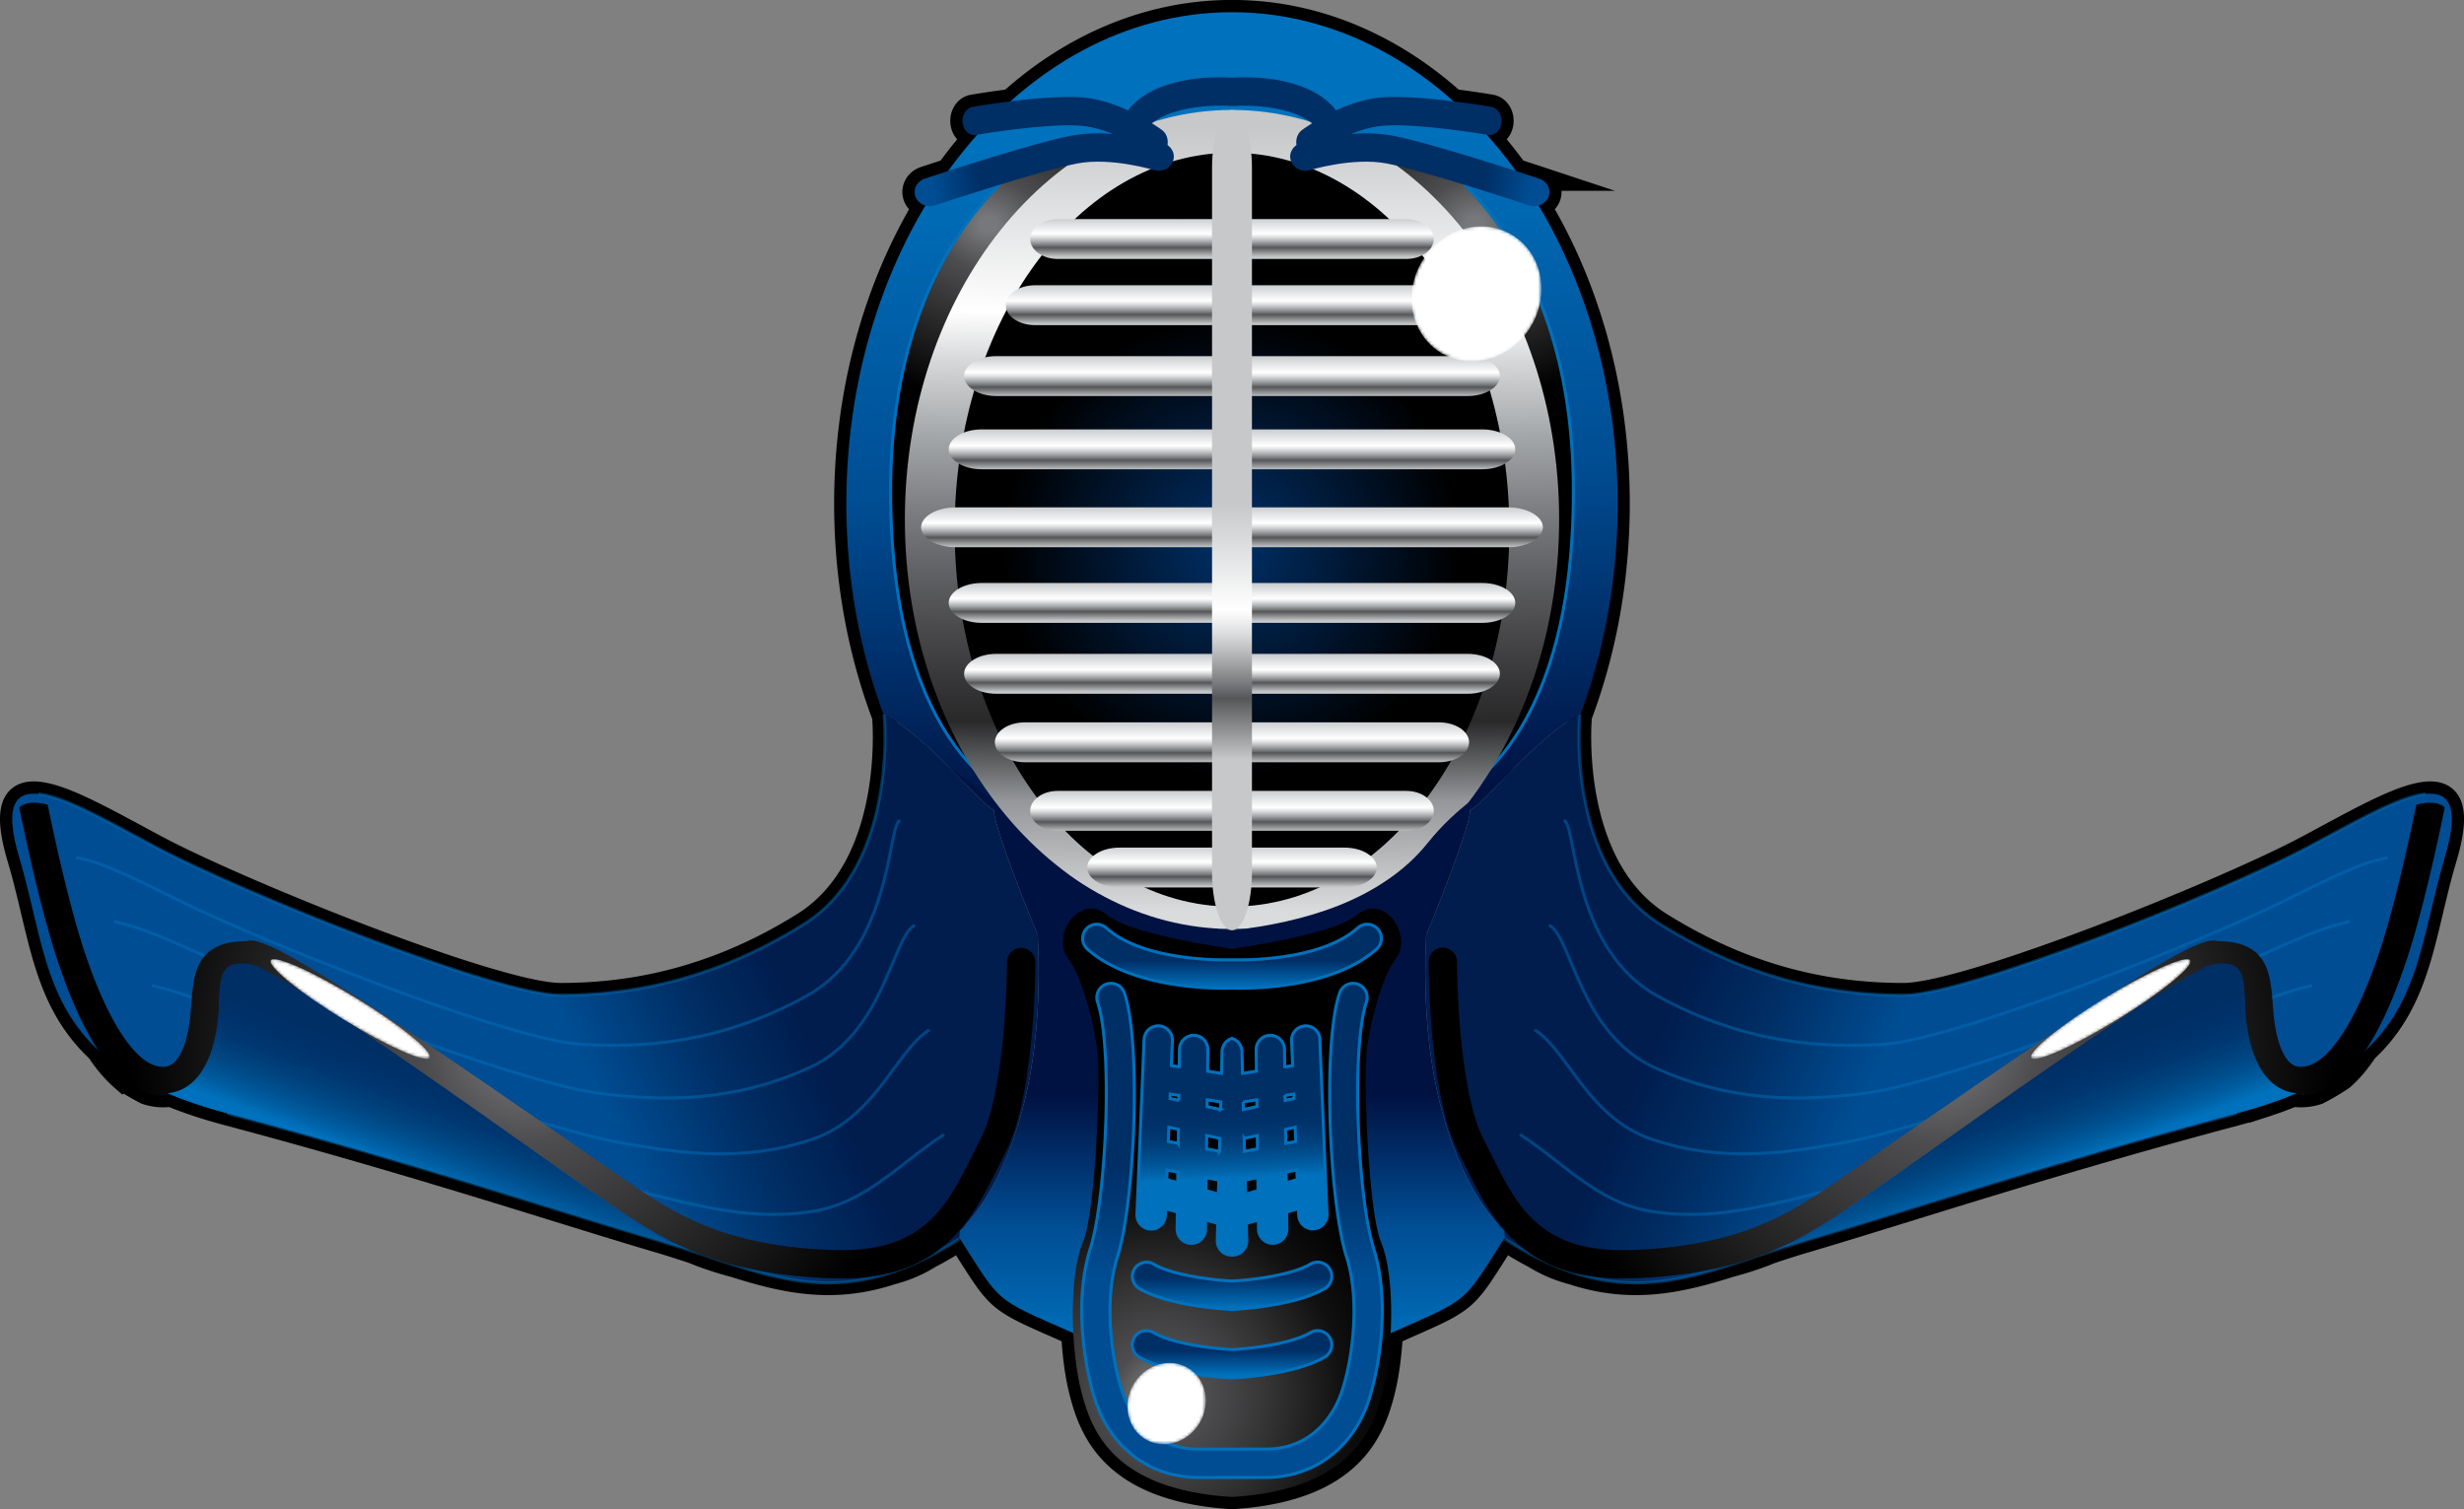 <svg xmlns="http://www.w3.org/2000/svg" enable-background="new 0 0 808.58 495.246" viewBox="0 0 808.58 495.246"><rect x="0" y="0" width="808.58" height="495.246" fill="#808080" stroke="none"/><path stroke="#000" stroke-width="8" stroke-miterlimit="11" d="M289.98 234.56c.069.187.136.377.205.563 0 0 4.604 48.781-26.412 68.166-31.014 19.383-58.928 23.26-79.862 23.26s-103.9-33.34-131.81-48.07c-27.912-14.732-56.602-33.341-45.746 3.102 7.265 24.383 7.937 46.336 25.932 63.072 2.481 3.732 5.049 6.773 7.697 9.086a79.772 79.772 0 008.016 4.73c.501.164 1.004.311 1.51.428 2.264.521 4.45.607 6.503.268 1.097.451 2.221.898 3.378 1.334l.012.006c.752.283 1.517.564 2.294.843l.181.062c.724.256 1.455.512 2.202.764.169.058.344.111.514.169.646.215 1.295.43 1.96.641.331.104.674.209 1.01.312.519.162 1.031.324 1.56.482.61.182 1.236.361 1.861.541.271.078.534.158.81.236.917.258 1.849.514 2.797.766 61.254 16.285 107.77 31.791 141.89 41.869 1.771.523 3.513 1.062 5.231 1.607-.001 0-.002 0-.003-.002 1.951.619 3.872 1.248 5.769 1.879 4.005 1.646 8.514 3.191 13.633 4.52 16.678 5.307 32.371 8.641 51.309 2.416 4.813-1.256 8.933-3.078 12.494-5.307a114.322 114.322 0 009.775-5.717c.089-.06.177-.111.266-.17 13.955 21.711 10.854 19.383 37.218 31.016.02.07.038.137.059.207.372 7.107 1.312 13.975 2.665 19.195 3.273 12.631 10.401 31.982 49.4 34.402 38.998-2.42 46.125-21.771 49.4-34.402 1.354-5.221 2.293-12.088 2.664-19.197l.059-.205c26.363-11.633 23.263-9.305 37.218-31.016.09.059.178.11.266.17a114.498 114.498 0 009.777 5.717c3.562 2.229 7.68 4.051 12.496 5.307 18.932 6.223 34.623 2.891 51.297-2.412 5.123-1.33 9.635-2.877 13.643-4.523 1.902-.633 3.83-1.264 5.787-1.885a282.398 282.398 0 015.209-1.6c34.117-10.078 80.639-25.584 141.89-41.869.946-.252 1.879-.508 2.797-.766.272-.078.537-.158.809-.236.625-.18 1.25-.359 1.861-.541.526-.158 1.041-.32 1.559-.482.336-.104.68-.207 1.01-.312a133.09 133.09 0 001.961-.642c.171-.057.345-.11.515-.168a155.32 155.32 0 002.201-.764l.18-.062c.779-.277 1.543-.56 2.295-.843l.012-.006c1.158-.438 2.281-.883 3.379-1.334 2.054.34 4.238.254 6.503-.268a17.739 17.739 0 001.51-.428 80.114 80.114 0 008.014-4.73c2.65-2.312 5.215-5.354 7.697-9.084 17.996-16.736 18.668-38.691 25.932-63.074 10.855-36.442-17.834-17.834-45.746-3.102-27.914 14.732-110.88 48.072-131.81 48.072-20.937 0-48.851-3.877-79.863-23.26-31.016-19.386-26.412-68.166-26.412-68.166.07-.187.138-.376.205-.563m-.04-.02c7.85-20.993 12.25-44.485 12.25-69.288 0-36.789-9.672-70.693-25.945-97.829 1.463-.416 2.709-1.432 3.26-2.872.933-2.418-.42-5.09-3.026-5.946a950.554 950.554 0 00-7.687-2.506 148.956 148.956 0 00-9.557-11.915l.352.06c2.144.374 4.136-1.384 4.453-3.925.312-2.542-1.168-4.905-3.315-5.279a277.62 277.62 0 00-12.402-1.817c-20.55-18.418-45.62-29.241-72.67-29.241-27.054 0-52.119 10.823-72.689 29.247a278.442 278.442 0 00-12.403 1.817c-2.146.374-3.628 2.737-3.314 5.279.317 2.542 2.311 4.299 4.453 3.925l.352-.06a148.967 148.967 0 00-9.558 11.915c-4.324 1.392-7.281 2.372-7.687 2.506-2.606.856-3.959 3.527-3.026 5.946.552 1.439 1.797 2.456 3.26 2.872-16.272 27.135-25.945 61.04-25.945 97.829 0 24.803 4.401 48.295 12.25 69.288" fill="none"/><linearGradient id="a" y2="96.057" gradientUnits="userSpaceOnUse" x2="308.28" gradientTransform="matrix(1 0 0 -1 102.79 378.09)" y1="348.87" x1="293.6"><stop offset=".06" stop-color="#0071bc"/><stop offset=".511" stop-color="#004d93"/><stop offset=".929" stop-color="#001242"/></linearGradient><path d="M404.29 4c-69.897 0-126.56 72.206-126.56 161.28 0 24.803 4.401 48.295 12.25 69.288 6.414 2.816 14.219 9.957 20.995 16.709 13.654 13.654 16.424 15.109 27.479 25.334 17.78 16.441 42.397 26.074 65.834 28.701 23.437-2.627 48.054-12.26 65.834-28.701 11.058-10.225 13.826-11.68 27.48-25.334 6.775-6.752 14.58-13.893 20.994-16.709 7.85-20.993 12.25-44.485 12.25-69.288C530.856 76.206 474.196 4 404.296 4z" fill="url(#a)"/><radialGradient id="b" gradientUnits="userSpaceOnUse" cy="296.22" cx="389.88" gradientTransform="matrix(1.225 0 0 -1.049 6.53 384.39)" r="54.606"><stop offset=".044" stop-color="#77787b"/><stop offset=".258" stop-color="#4d4d4f"/><stop offset="1"/></radialGradient><path stroke="#0071BC" d="M468.5 254.5c-2.879 1.025-4.297 3.854-3.135 6.332 1.16 2.48 4.394 3.713 7.301 2.754 1.781-.59 43.656-15.397 43.656-102.36 0-86.406-50.975-113.12-53.143-114.22-2.703-1.364-6.175-.593-7.779 1.714-1.604 2.31-.717 5.302 1.975 6.686.476.245 47.554 25.416 47.554 105.82 0 79.37-36.07 93.16-36.43 93.28z" fill="url(#b)"/><linearGradient id="c" y2="73.991" gradientUnits="userSpaceOnUse" x2="441.26" gradientTransform="matrix(1 0 0 -1 123.44 370.16)" y1="44.658" x1="504.59"><stop offset="0" stop-color="#004d93"/><stop offset=".555" stop-color="#002f66"/><stop offset="1" stop-color="#001d4e"/></linearGradient><path d="M756.48 278.48c-27.914 14.732-110.88 48.072-131.81 48.072-20.937 0-48.851-3.877-79.863-23.26-31.016-19.385-26.412-68.166-26.412-68.166.07-.187.137-.376.205-.563-13.281 5.831-32.537 30.211-36.242 31.27.668 3-9 28.334-14.334 41-3.666 72.334 25.668 97 25.668 97l.205 2.752c40.16 26.121 64.168 10.664 98.207.604 34.117-10.078 80.639-25.584 141.89-41.869 61.255-16.28 57.377-47.297 68.232-83.737 10.85-36.43-17.83-17.82-45.75-3.09z" fill="url(#c)"/><g opacity=".47" stroke="#0071BC" fill="none"><path d="M795.95 260.51c-9.186.98-24.44 10.037-39.473 17.972-27.914 14.731-110.88 48.072-131.81 48.072-20.937 0-48.851-3.878-79.863-23.261-31.016-19.385-26.412-68.165-26.412-68.165.07-.187.137-.376.205-.563"/><path d="M513.66 268.97l-.094.496c3.541 2.289 2.687 42.142 30.324 57.349 28.158 15.494 53.752 17.176 74.266 15.867 22.273-1.421 95.957-30.214 127.08-44.978 14.26-6.762 28.619-14.82 38.324-16.229"/><path d="M508.72 303.37c.006.144.014.287.018.43 7.084 4.576 10.019 35.468 34.236 46.531 25.348 11.58 48.584 10.978 68.672 8.476 23.623-2.942 87.906-27.233 122.35-41.882 13.42-5.706 26.951-12.651 37.177-14.493"/><path d="M503.78 337.78l.131.363c10.627 6.863 17.406 28.73 38.146 35.715 22.596 7.609 43.41 4.678 63.076 1.08 24.965-4.57 79.762-24.455 117.62-38.783 12.537-4.746 25.283-10.484 36.027-12.756"/><path d="M498.84 372.18c.08.101.16.198.239.295 14.17 9.151 24.853 21.867 42.062 24.897 19.897 3.506 38.213-1.69 57.479-6.312 26.281-6.304 71.523-21.953 112.89-35.688 11.629-3.858 23.614-8.313 34.881-11.016"/><path d="M493.9 406.58c40.16 26.121 64.168 10.664 98.207.604 34.117-10.078 80.639-25.584 141.89-41.869"/></g><linearGradient id="d" y2="68.779" gradientUnits="userSpaceOnUse" x2="335.35" gradientTransform="matrix(1 0 0 -1 123.44 370.16)" y1="328.78" x1="332.01"><stop offset="0" stop-color="#c6c8ca"/><stop offset=".236" stop-color="#fff"/><stop offset=".299" stop-color="#d6d7d9"/><stop offset=".39" stop-color="#a5a8aa"/><stop offset=".478" stop-color="#808184"/><stop offset=".56" stop-color="#626366"/><stop offset=".636" stop-color="#4a4a4c"/><stop offset=".703" stop-color="#363537"/><stop offset=".753" stop-color="#29292a"/><stop offset=".852" stop-color="#949699"/><stop offset=".989" stop-color="#d9dbdc"/></linearGradient><path d="M404.29 304.84c59.289 0 107.35-60.159 107.35-134.38 0-74.216-48.062-134.38-107.35-134.38v268.76z" fill="url(#d)"/><radialGradient id="e" gradientUnits="userSpaceOnUse" cy="190.58" cx="280.62" gradientTransform="matrix(1 0 0 -1 123.44 370.16)" r="75.122"><stop offset=".017" stop-color="#002f66"/><stop offset="1"/></radialGradient><path d="M404.29 297.5c50.264 0 91.01-55.377 91.01-123.69S454.554 50.12 404.29 50.12V297.5z" fill="url(#e)"/><radialGradient id="f" gradientUnits="userSpaceOnUse" cy="28.687" cx="512.1" gradientTransform="matrix(1 0 0 -1 123.44 370.16)" r="130.17"><stop offset=".044" stop-color="#77787b"/><stop offset=".258" stop-color="#4d4d4f"/><stop offset="1"/></radialGradient><path d="M789.58 315.52c5.216-15.646 10.009-37.451 12.685-50.582-2.014-1.771-5.248-1.879-9.328-.879-2.682 13.039-7.301 33.875-12.18 48.517-7.293 21.872-15.957 35.454-23.771 37.256-2.656.617-4.063-.076-4.885-.646-2.709-1.877-4.803-6.996-5.744-14.043-1.529-11.492.894-26.287-18.645-26.287l-.72-.235h-.754c-7.244 0-33.139 16.358-106.56 67.33-11.623 8.067-20.808 14.442-23.842 16.342-10.92 6.822-27.418 17.135-61.994 17.897-28.517.64-36.136-14.657-44.205-30.851l-2.74-5.414c-8.668-16.612-8.777-57.913-8.777-58.329a4.653 4.653 0 00-4.651-4.65 4.654 4.654 0 00-4.652 4.65c0 1.786.111 43.997 9.83 62.629l2.664 5.267c8.162 16.381 18.324 36.77 52.74 36.004 37.137-.826 54.938-11.949 66.717-19.312 3.227-2.02 12.031-8.129 24.219-16.592 27.211-18.891 90.103-62.537 100.75-65.449 13.301-2.484 9.938 7.305 11.396 18.23 1.344 10.062 4.596 16.948 9.668 20.463 3.469 2.401 7.715 3.115 12.271 2.063a17.739 17.739 0 001.51-.428 80.71 80.71 0 008.015-4.729c7.7-6.74 14.73-19.53 20.96-38.22z" fill="url(#f)"/><linearGradient id="g" y2="15.943" gradientUnits="userSpaceOnUse" x2="535.83" gradientTransform="matrix(1 0 0 -1 123.44 370.16)" y1="-15.056" x1="547.33"><stop offset="0" stop-color="#0071bc"/><stop offset=".131" stop-color="#005fa3"/><stop offset=".296" stop-color="#004e8d"/><stop offset=".465" stop-color="#00417c"/><stop offset=".637" stop-color="#003770"/><stop offset=".813" stop-color="#003169"/><stop offset="1" stop-color="#002f66"/></linearGradient><path d="M737.14 335.24c-1.457-11.205 1.906-21.244-11.396-18.697-10.649 2.986-73.541 47.752-100.75 67.127-12.188 8.679-20.992 14.945-24.219 17.017-3.836 2.461-8.32 5.33-13.898 8.11a276.783 276.783 0 015.232-1.606c34.117-10.078 80.639-25.584 141.89-41.869 7.451-1.979 13.935-4.182 19.603-6.582-2.467-.239-4.766-1.069-6.795-2.512-5.07-3.61-8.32-10.67-9.66-20.99z" fill="url(#g)"/><linearGradient id="h" y2="311.33" gradientUnits="userSpaceOnUse" x2="363.89" gradientTransform="matrix(1 0 0 -1 123.44 370.16)" y1="308.47" x1="378.92"><stop offset="0" stop-color="#004d93"/><stop offset="1" stop-color="#002f66"/></linearGradient><path d="M501.77 67.393c2.605.865 5.471-.399 6.396-2.816.933-2.418-.42-5.09-3.026-5.946-1.447-.479-35.527-11.771-48.252-14.137-13.66-2.54-29.445 2.268-30.092 2.475-2.621.812-4.035 3.442-3.164 5.879.868 2.436 3.698 3.755 6.321 2.948.142-.042 13.949-4.227 24.972-2.18 12 2.234 46.49 13.662 46.84 13.777z" fill="url(#h)"/><path fill="none" d="M408.74 391.85l4.09-1.15-.06-4.26-4.15.8zM424.62 360.46l-.06-1.44-2.84.44.02 1.63zM408.38 377.81l4.27-.83-.06-4.36-4.31.94zM421.93 375.19l3.26-.64-.18-4.65-3.14.69zM422.1 388.09l3.6-1.01-.13-3.12-3.52.68zM412.46 363.12l-.02-2.21-4.46.7.06 2.48z"/><path d="M489.38 35.064c-.922-.162-22.771-3.936-35.441-3.145-5.576.348-11.068 2.234-15.623 4.331-.129-.214-.203-.458-.365-.648-9.805-11.625-31.2-10.294-33.61-10.105-.019.001-.033.009-.052.01v9.25c.188.018.377.039.57.024 5.082-.393 18.675.004 25.71 5.662-1.977 1.239-3.217 2.15-3.375 2.271-1.832 1.371-2.379 4.24-1.223 6.412 1.154 2.173 3.576 2.825 5.41 1.457.117-.086 11.748-8.67 22.971-9.37 11.887-.742 33.668 3.02 33.891 3.058 2.144.374 4.136-1.384 4.453-3.925.31-2.545-1.17-4.908-3.32-5.282z" fill="#002F66"/><linearGradient id="i" y2="64.85" gradientUnits="userSpaceOnUse" x2="280.85" gradientTransform="matrix(1 0 0 -1 123.44 370.16)" y1="-82.002" x1="280.85"><stop offset=".06" stop-color="#0071bc"/><stop offset=".341" stop-color="#004d93"/><stop offset=".632" stop-color="#001242"/></linearGradient><path d="M468.02 306.83c5.334-12.666 15.002-38 14.334-41 1.916-.547 7.992-7.33 15.248-14.561-9.914 8.395-19.238 13.064-29.082 25.334-15.154 18.889-40.797 26.074-64.233 28.701-23.437-2.627-49.077-9.812-64.232-28.701-9.844-12.27-19.167-16.939-29.081-25.334 7.255 7.229 13.331 14.014 15.247 14.561-.667 3 9 28.334 14.334 41 3.667 72.334-25.667 97-25.667 97l-.206 2.752c.089-.059.177-.11.266-.17 13.955 21.711 10.854 19.383 37.218 31.016 7.754 27.912 14.684 33.391 24.764 43.469 10.079 5.43 27.36 4.604 27.36 4.604s17.281.826 27.359-4.604c10.08-10.078 17.01-15.557 24.764-43.469 26.363-11.633 23.263-9.305 37.218-31.016.09.06.178.111.266.17l-.205-2.752c-.01 0-29.34-24.66-25.68-97z" fill="url(#i)"/><radialGradient id="j" gradientUnits="userSpaceOnUse" cy="296.22" cx="923.84" gradientTransform="matrix(-1.225 0 0 -1.049 1456.1 384.39)" r="54.606"><stop offset=".044" stop-color="#77787b"/><stop offset=".258" stop-color="#4d4d4f"/><stop offset="1"/></radialGradient><path stroke="#0071BC" d="M340.08 254.5c2.879 1.025 4.297 3.854 3.135 6.332-1.16 2.48-4.394 3.713-7.3 2.754-1.782-.59-43.657-15.397-43.657-102.36 0-86.406 50.976-113.12 53.144-114.22 2.703-1.364 6.173-.593 7.778 1.714 1.604 2.31.718 5.302-1.976 6.686-.474.245-47.552 25.416-47.552 105.82.01 79.37 36.07 93.16 36.43 93.28z" fill="url(#j)"/><linearGradient id="k" y2="73.993" gradientUnits="userSpaceOnUse" x2="1095.3" gradientTransform="rotate(180 669.6 185.08)" y1="44.66" x1="1158.7"><stop offset="0" stop-color="#004d93"/><stop offset=".555" stop-color="#002f66"/><stop offset="1" stop-color="#001d4e"/></linearGradient><path d="M52.098 278.48c27.914 14.732 110.88 48.072 131.81 48.072 20.936 0 48.85-3.877 79.862-23.26 31.017-19.385 26.412-68.166 26.412-68.166-.07-.187-.136-.376-.205-.563 13.282 5.831 32.537 30.211 36.242 31.27-.667 3 9 28.334 14.334 41 3.667 72.334-25.667 97-25.667 97l-.206 2.752c-40.159 26.121-64.167 10.664-98.207.604-34.117-10.078-80.639-25.584-141.89-41.869-61.254-16.28-57.377-47.297-68.232-83.737-10.841-36.43 17.848-17.82 45.76-3.09z" fill="url(#k)"/><g opacity=".47" stroke="#0071BC" fill="none"><path d="M12.626 260.51c9.186.98 24.44 10.037 39.472 17.972 27.914 14.731 110.88 48.072 131.81 48.072 20.936 0 48.85-3.878 79.862-23.261 31.017-19.385 26.412-68.165 26.412-68.165-.07-.187-.136-.376-.205-.563"/><path d="M294.92 268.97l.094.496c-3.542 2.289-2.686 42.142-30.324 57.349-28.159 15.494-53.752 17.176-74.267 15.867-22.272-1.421-95.956-30.214-127.08-44.978-14.259-6.762-28.619-14.82-38.324-16.229"/><path d="M299.86 303.37c-.006.144-.014.287-.019.43-7.084 4.576-10.018 35.468-34.236 46.531-25.348 11.58-48.583 10.978-68.671 8.476-23.623-2.942-87.906-27.233-122.35-41.882-13.42-5.706-26.951-12.651-37.176-14.493"/><path d="M304.8 337.78l-.13.363c-10.627 6.863-17.407 28.73-38.147 35.715-22.595 7.609-43.409 4.678-63.074 1.08-24.967-4.57-79.764-24.455-117.62-38.783-12.537-4.746-25.283-10.484-36.028-12.756"/><path d="M309.74 372.18c-.08.101-.161.198-.24.295-14.169 9.151-24.853 21.867-42.061 24.897-19.897 3.506-38.214-1.69-57.479-6.312-26.28-6.304-71.522-21.953-112.89-35.688-11.63-3.858-23.616-8.313-34.882-11.016"/><path d="M314.68 406.58c-40.159 26.121-64.167 10.664-98.207.604-34.117-10.078-80.639-25.584-141.89-41.869"/></g><linearGradient id="l" y2="68.779" gradientUnits="userSpaceOnUse" x2="989.41" gradientTransform="rotate(180 669.6 185.08)" y1="328.78" x1="986.08"><stop offset="0" stop-color="#c6c8ca"/><stop offset=".236" stop-color="#fff"/><stop offset=".299" stop-color="#d6d7d9"/><stop offset=".39" stop-color="#a5a8aa"/><stop offset=".478" stop-color="#808184"/><stop offset=".56" stop-color="#626366"/><stop offset=".636" stop-color="#4a4a4c"/><stop offset=".703" stop-color="#363537"/><stop offset=".753" stop-color="#29292a"/><stop offset=".852" stop-color="#949699"/><stop offset=".989" stop-color="#d9dbdc"/></linearGradient><path d="M404.29 304.84c-59.289 0-107.35-60.159-107.35-134.38 0-74.216 48.062-134.38 107.35-134.38v268.76z" fill="url(#l)"/><radialGradient id="m" gradientUnits="userSpaceOnUse" cy="190.58" cx="934.69" gradientTransform="rotate(180 669.6 185.08)" r="75.123"><stop offset=".017" stop-color="#002f66"/><stop offset="1"/></radialGradient><path d="M404.29 297.5c-50.266 0-91.012-55.377-91.012-123.69s40.75-123.7 91.01-123.7V297.5z" fill="url(#m)"/><radialGradient id="n" gradientUnits="userSpaceOnUse" cy="28.687" cx="1166.2" gradientTransform="rotate(180 669.6 185.08)" r="130.17"><stop offset=".044" stop-color="#77787b"/><stop offset=".258" stop-color="#4d4d4f"/><stop offset="1"/></radialGradient><path d="M19 315.52c-5.216-15.646-10.009-37.451-12.686-50.582 2.016-1.771 5.249-1.879 9.328-.879 2.683 13.039 7.301 33.875 12.182 48.517 7.293 21.872 15.956 35.454 23.77 37.256 2.656.617 4.064-.076 4.885-.646 2.709-1.877 4.804-6.996 5.744-14.043 1.529-11.492-.893-26.287 18.646-26.287l.719-.235h.754c7.244 0 33.139 16.358 106.56 67.33 11.623 8.067 20.808 14.442 23.843 16.342 10.92 6.822 27.418 17.135 61.993 17.897 28.517.64 36.135-14.657 44.205-30.851l2.74-5.414c8.668-16.612 8.776-57.913 8.776-58.329a4.653 4.653 0 019.304 0c0 1.786-.111 43.997-9.83 62.629l-2.664 5.267c-8.162 16.381-18.324 36.77-52.74 36.004-37.137-.826-54.938-11.949-66.717-19.312-3.227-2.02-12.031-8.129-24.219-16.592-27.211-18.891-90.102-62.537-100.75-65.449-13.301-2.484-9.938 7.305-11.396 18.23-1.344 10.062-4.596 16.948-9.668 20.463-3.469 2.401-7.715 3.115-12.271 2.063a17.635 17.635 0 01-1.51-.428 80.729 80.729 0 01-8.016-4.729c-7.72-6.74-14.748-19.53-20.979-38.22z" fill="url(#n)"/><linearGradient id="o" y2="15.942" gradientUnits="userSpaceOnUse" x2="1189.9" gradientTransform="rotate(180 669.6 185.08)" y1="-15.058" x1="1201.4"><stop offset="0" stop-color="#0071bc"/><stop offset=".131" stop-color="#005fa3"/><stop offset=".296" stop-color="#004e8d"/><stop offset=".465" stop-color="#00417c"/><stop offset=".637" stop-color="#003770"/><stop offset=".813" stop-color="#003169"/><stop offset="1" stop-color="#002f66"/></linearGradient><path d="M71.444 335.24c1.457-11.205-1.905-21.244 11.396-18.697 10.649 2.986 73.541 47.752 100.75 67.127 12.188 8.679 20.992 14.945 24.219 17.017 3.837 2.461 8.321 5.33 13.898 8.11a274.437 274.437 0 00-5.231-1.606c-34.117-10.078-80.639-25.584-141.89-41.869-7.452-1.979-13.935-4.182-19.603-6.582 2.466-.239 4.767-1.069 6.794-2.512 5.067-3.61 8.319-10.67 9.663-20.99z" fill="url(#o)"/><radialGradient id="p" gradientUnits="userSpaceOnUse" cy="-79.741" cx="277.45" gradientTransform="matrix(1 0 0 -1 102.79 378.09)" r="81.756"><stop offset=".044" stop-color="#77787b"/><stop offset=".187" stop-color="#4d4d4f"/><stop offset=".194" stop-color="#4d4d4f"/><stop offset=".47" stop-color="#323132"/><stop offset=".741" stop-color="#101011"/><stop offset="1"/></radialGradient><path d="M458.19 314.33c5.5-7.5-4-21.5-13-14-5.777 4.814-25.752 8.806-40.901 11.045-15.147-2.239-35.123-6.229-40.899-11.045-9-7.5-18.5 6.5-13 14s8.457 22.592 9.5 28.5c1.5 8.5-.252 54.689-4.5 64.75-4.75 11.25-4 35.75-.5 49.25 3.273 12.631 10.401 31.982 49.399 34.402 38.999-2.42 46.125-21.771 49.401-34.402 3.5-13.5 4.25-38-.5-49.25-4.248-10.061-6-56.25-4.5-64.75 1.04-5.92 4-21.01 9.5-28.51z" fill="url(#p)"/><linearGradient id="q" y2="311.33" gradientUnits="userSpaceOnUse" x2="1018" gradientTransform="rotate(180 669.6 185.08)" y1="308.47" x1="1033"><stop offset="0" stop-color="#004d93"/><stop offset="1" stop-color="#002f66"/></linearGradient><path d="M306.81 67.393c-2.604.865-5.472-.399-6.396-2.816-.934-2.418.419-5.09 3.025-5.946 1.447-.479 35.528-11.771 48.252-14.137 13.66-2.54 29.445 2.268 30.093 2.475 2.62.812 4.034 3.442 3.164 5.879-.868 2.436-3.699 3.755-6.321 2.948-.142-.042-13.95-4.227-24.973-2.18-12 2.234-46.49 13.662-46.84 13.777z" fill="url(#q)"/><path fill="none" d="M399.84 391.85l-4.09-1.15.06-4.26 4.15.8zM383.96 360.46l.06-1.44 2.84.44-.02 1.63zM400.2 377.81l-4.27-.83.06-4.36 4.31.94zM386.65 375.19l-3.26-.64.18-4.65 3.14.69zM386.48 388.09l-3.6-1.01.13-3.12 3.52.68zM396.12 363.12l.02-2.21 4.46.7-.06 2.48z"/><linearGradient id="r" y2="-49.008" gradientUnits="userSpaceOnUse" x2="280.84" gradientTransform="matrix(1 0 0 -1 123.44 370.16)" y1="-59.008" x1="280.84"><stop offset="0" stop-color="#0071bc"/><stop offset="1" stop-color="#002f66"/></linearGradient><path stroke="#0071BC" d="M436.4 416.48a4.651 4.651 0 00-6.363-1.676c-6.713 3.918-20.674 5.331-25.743 5.562-5.068-.23-19.029-1.645-25.742-5.562a4.653 4.653 0 00-4.689 8.038c10.188 5.939 29.426 6.799 30.24 6.832.064.002.127-.012.191-.012.065 0 .127.014.192.012.813-.033 20.054-.893 30.24-6.832a4.661 4.661 0 001.67-6.36z" fill="url(#r)"/><linearGradient id="s" y2="-73.009" gradientUnits="userSpaceOnUse" x2="280.84" gradientTransform="matrix(1 0 0 -1 123.44 370.16)" y1="-81.008" x1="280.84"><stop offset="0" stop-color="#0071bc"/><stop offset="1" stop-color="#002f66"/></linearGradient><path stroke="#0071BC" d="M436.4 438.96a4.65 4.65 0 00-6.363-1.676c-6.713 3.918-20.674 5.33-25.743 5.562-5.068-.232-19.029-1.645-25.742-5.562a4.65 4.65 0 00-6.363 1.676 4.655 4.655 0 001.674 6.363c10.188 5.938 29.426 6.799 30.24 6.832.064.002.127-.012.191-.012.065 0 .127.014.192.012.813-.033 20.054-.895 30.24-6.832a4.659 4.659 0 001.67-6.36z" fill="url(#s)"/><path d="M319.2 35.064c.922-.162 22.771-3.936 35.441-3.145 5.577.348 11.067 2.234 15.624 4.331.129-.214.203-.458.364-.648 9.805-11.625 31.201-10.294 33.61-10.105.019.001.033.009.052.01v9.25c-.188.018-.377.039-.57.024-5.081-.393-18.675.004-25.711 5.662 1.978 1.239 3.217 2.15 3.375 2.271 1.832 1.371 2.379 4.24 1.224 6.412-1.154 2.173-3.577 2.825-5.41 1.457-.117-.086-11.749-8.67-22.972-9.37-11.887-.742-33.668 3.02-33.891 3.058-2.143.374-4.135-1.384-4.452-3.925-.31-2.545 1.17-4.908 3.32-5.282z" fill="#002F66"/><linearGradient id="t" y2="9.659" gradientUnits="userSpaceOnUse" x2="280.85" gradientTransform="matrix(1 0 0 -1 123.44 370.16)" y1="-49.008" x1="280.85"><stop offset="0" stop-color="#004d93"/><stop offset=".621" stop-color="#002f66"/></linearGradient><path stroke="#0071BC" d="M450.77 409.66c-5.219-16.393-7.439-65.834-2.355-80.836a4.656 4.656 0 00-2.911-5.902 4.66 4.66 0 00-5.9 2.914c-5.625 16.601-3.389 68.767 2.299 86.646 4.818 15.143 1.547 36.273-2.18 45.779-2.037 5.188-8.484 17.252-24.4 17.252h-22.059c-15.917 0-22.364-12.064-24.401-17.252-3.727-9.506-6.998-30.637-2.18-45.779 5.688-17.881 7.924-70.047 2.299-86.646-.82-2.428-3.469-3.735-5.9-2.914a4.657 4.657 0 00-2.911 5.902c5.084 15.002 2.862 64.443-2.355 80.836-6.092 19.152-1.022 43.303 2.387 52 5.687 14.502 18.048 23.158 33.063 23.158h22.059c15.017 0 27.377-8.656 33.062-23.158 3.4-8.7 8.47-32.85 2.38-52z" fill="url(#t)"/><linearGradient id="u" y2="54.992" gradientUnits="userSpaceOnUse" x2="280.84" gradientTransform="matrix(1 0 0 -1 123.44 370.16)" y1="45.992" x1="280.84"><stop offset="0" stop-color="#0071bc"/><stop offset="1" stop-color="#002f66"/></linearGradient><path stroke="#0071BC" d="M452.13 304.84a4.656 4.656 0 00-6.568-.364c-12.297 11.006-37.904 10.573-41.268 10.467-3.363.106-28.972.539-41.27-10.467a4.656 4.656 0 00-6.568.364 4.654 4.654 0 00.365 6.57c14.735 13.187 42.264 13 47.473 12.84 5.209.16 32.736.347 47.471-12.84a4.651 4.651 0 00.37-6.57z" fill="url(#u)"/><linearGradient id="v" y2="16.553" gradientUnits="userSpaceOnUse" x2="279" gradientTransform="matrix(1 0 0 -1 123.44 370.16)" y1="-16.316" x1="280.37"><stop offset="0" stop-color="#0071bc"/><stop offset=".065" stop-color="#0064aa"/><stop offset=".187" stop-color="#005292"/><stop offset=".309" stop-color="#00437e"/><stop offset=".429" stop-color="#003871"/><stop offset=".547" stop-color="#003269"/><stop offset=".659" stop-color="#002f66"/></linearGradient><path stroke="#0071BC" d="M433.15 341.1a4.659 4.659 0 00-4.838-4.462 4.66 4.66 0 00-4.461 4.839l.33 8.185-2.584.401-.074-5.733a4.658 4.658 0 00-4.713-4.591 4.654 4.654 0 00-4.592 4.711l.092 7.063-4.564.716-.182-7.179c-.049-2.045-1.422-3.731-3.274-4.309-1.852.576-3.225 2.264-3.273 4.309l-.182 7.179-4.564-.716.092-7.063a4.652 4.652 0 00-9.304-.12l-.075 5.733-2.584-.401.33-8.185a4.662 4.662 0 00-4.461-4.839 4.66 4.66 0 00-4.838 4.462l-2.326 57.379a4.657 4.657 0 004.461 4.836 4.656 4.656 0 004.838-4.461l.09-2.209 3.863 1.086-.072 5.526a4.653 4.653 0 109.305.121l.039-3.041 3.979 1.117-.141 5.627a4.653 4.653 0 004.535 4.764c.099.005.191-.018.289-.02.099.004.191.024.29.02a4.65 4.65 0 004.535-4.764l-.141-5.627 3.979-1.117.039 3.041a4.658 4.658 0 004.713 4.594 4.654 4.654 0 004.591-4.715l-.072-5.526 3.863-1.086.09 2.209a4.654 4.654 0 009.299-.375l-2.37-57.37zm-46.67 46.99l-3.601-1.012.125-3.121 3.521.681-.04 3.45zm.17-12.9l-3.265-.636.188-4.647 3.139.688-.06 4.6zm.19-14.1l-2.878-.631.059-1.446 2.84.444-.02 1.64zm13 30.76l-4.093-1.151.057-4.265 4.152.806-.12 4.6zm.36-14.04l-4.263-.826.058-4.36 4.312.94-.11 4.25zm.34-13.72l-4.424-.969.027-2.211 4.458.695-.07 2.49zm7.44-2.48l4.457-.695.027 2.211-4.425.969-.06-2.49zm.3 11.95l4.312-.941.059 4.361-4.264.826-.11-4.25zm.46 18.29l-.117-4.61 4.152-.806.057 4.265-4.09 1.15zm12.98-32.39l2.84-.444.059 1.446-2.877.631-.02-1.64zm.15 11.13l3.138-.688.188 4.648-3.264.635-.07-4.59zm.23 17.5l-.047-3.452 3.521-.681.125 3.121-3.6 1.01z" fill="url(#v)"/><linearGradient id="w" y2="190.32" gradientUnits="userSpaceOnUse" x2="280.85" gradientTransform="matrix(1 0 0 -1 123.44 370.16)" y1="204.32" x1="280.85"><stop offset="0" stop-color="#c6c8ca"/><stop offset=".412" stop-color="#fff"/><stop offset=".447" stop-color="#f3f3f3"/><stop offset=".508" stop-color="#d9dbdc"/><stop offset=".59" stop-color="#b1b3b5"/><stop offset=".687" stop-color="#7d7f82"/><stop offset=".753" stop-color="#555658"/><stop offset=".989" stop-color="#c6c8ca"/></linearGradient><path d="M494.9 166.49H313.68c-6.271 0-11.402 2.945-11.402 6.543 0 3.599 5.131 6.544 11.402 6.544H494.9c6.271 0 11.402-2.945 11.402-6.544 0-3.6-5.13-6.54-11.4-6.54z" fill="url(#w)"/><linearGradient id="x" y2="166.32" gradientUnits="userSpaceOnUse" x2="280.85" gradientTransform="matrix(1 0 0 -1 123.44 370.16)" y1="178.99" x1="280.85"><stop offset="0" stop-color="#c6c8ca"/><stop offset=".412" stop-color="#fff"/><stop offset=".447" stop-color="#f3f3f3"/><stop offset=".508" stop-color="#d9dbdc"/><stop offset=".59" stop-color="#b1b3b5"/><stop offset=".687" stop-color="#7d7f82"/><stop offset=".753" stop-color="#555658"/><stop offset=".989" stop-color="#c6c8ca"/></linearGradient><path d="M486.41 191.3H322.17c-5.964 0-10.846 2.945-10.846 6.544s4.882 6.544 10.846 6.544H486.4c5.965 0 10.847-2.945 10.847-6.544 0-3.6-4.88-6.54-10.84-6.54z" fill="url(#x)"/><linearGradient id="y" y2="215.66" gradientUnits="userSpaceOnUse" x2="280.85" gradientTransform="matrix(1 0 0 -1 123.44 370.16)" y1="229.66" x1="280.85"><stop offset="0" stop-color="#c6c8ca"/><stop offset=".412" stop-color="#fff"/><stop offset=".447" stop-color="#f3f3f3"/><stop offset=".508" stop-color="#d9dbdc"/><stop offset=".59" stop-color="#b1b3b5"/><stop offset=".687" stop-color="#7d7f82"/><stop offset=".753" stop-color="#555658"/><stop offset=".989" stop-color="#c6c8ca"/></linearGradient><path d="M486.41 140.9H322.17c-5.964 0-10.846 2.945-10.846 6.543 0 3.599 4.882 6.544 10.846 6.544H486.4c5.965 0 10.847-2.945 10.847-6.544 0-3.6-4.88-6.54-10.84-6.54z" fill="url(#y)"/><linearGradient id="z" y2="142.99" gradientUnits="userSpaceOnUse" x2="280.85" gradientTransform="matrix(1 0 0 -1 123.44 370.16)" y1="155.66" x1="280.85"><stop offset="0" stop-color="#c6c8ca"/><stop offset=".412" stop-color="#fff"/><stop offset=".447" stop-color="#f3f3f3"/><stop offset=".508" stop-color="#d9dbdc"/><stop offset=".59" stop-color="#b1b3b5"/><stop offset=".687" stop-color="#7d7f82"/><stop offset=".753" stop-color="#555658"/><stop offset=".989" stop-color="#c6c8ca"/></linearGradient><path d="M481.68 214.56H326.9c-5.786 0-10.521 2.945-10.521 6.543 0 3.599 4.733 6.544 10.521 6.544h154.78c5.785 0 10.52-2.945 10.52-6.544 0-3.6-4.73-6.54-10.52-6.54z" fill="url(#z)"/><linearGradient id="A" y2="239.66" gradientUnits="userSpaceOnUse" x2="280.85" gradientTransform="matrix(1 0 0 -1 123.44 370.16)" y1="253.66" x1="280.85"><stop offset="0" stop-color="#c6c8ca"/><stop offset=".412" stop-color="#fff"/><stop offset=".447" stop-color="#f3f3f3"/><stop offset=".508" stop-color="#d9dbdc"/><stop offset=".59" stop-color="#b1b3b5"/><stop offset=".687" stop-color="#7d7f82"/><stop offset=".753" stop-color="#555658"/><stop offset=".989" stop-color="#c6c8ca"/></linearGradient><path d="M481.68 116.86H326.9c-5.786 0-10.521 2.945-10.521 6.544s4.733 6.543 10.521 6.543h154.78c5.785 0 10.52-2.945 10.52-6.543 0-3.59-4.73-6.54-10.52-6.54z" fill="url(#A)"/><linearGradient id="B" y2="119.66" gradientUnits="userSpaceOnUse" x2="280.85" gradientTransform="matrix(1 0 0 -1 123.44 370.16)" y1="133.66" x1="280.85"><stop offset="0" stop-color="#c6c8ca"/><stop offset=".412" stop-color="#fff"/><stop offset=".447" stop-color="#f3f3f3"/><stop offset=".508" stop-color="#d9dbdc"/><stop offset=".59" stop-color="#b1b3b5"/><stop offset=".687" stop-color="#7d7f82"/><stop offset=".753" stop-color="#555658"/><stop offset=".989" stop-color="#c6c8ca"/></linearGradient><path d="M472.26 237.04H336.32c-5.412 0-9.842 2.944-9.842 6.543s4.43 6.542 9.842 6.542h135.93c5.412 0 9.84-2.943 9.84-6.542.01-3.59-4.42-6.54-9.83-6.54z" fill="url(#B)"/><linearGradient id="C" y2="96.99" gradientUnits="userSpaceOnUse" x2="280.85" gradientTransform="matrix(1 0 0 -1 123.44 370.16)" y1="110.99" x1="280.85"><stop offset="0" stop-color="#c6c8ca"/><stop offset=".412" stop-color="#fff"/><stop offset=".447" stop-color="#f3f3f3"/><stop offset=".508" stop-color="#d9dbdc"/><stop offset=".59" stop-color="#b1b3b5"/><stop offset=".687" stop-color="#7d7f82"/><stop offset=".753" stop-color="#555658"/><stop offset=".989" stop-color="#c6c8ca"/></linearGradient><path d="M461.51 259.53H388.8c-.102 0-.199.01-.3.012-.1-.002-.197-.012-.299-.012H347.07c-4.949 0-8.999 2.945-8.999 6.543 0 3.6 4.05 6.543 8.999 6.543h41.131c.104 0 .208-.008.312-.012.096.002.188.012.286.012h72.708c4.951 0 9-2.945 9-6.543s-4.05-6.54-9-6.54z" fill="url(#C)"/><linearGradient id="D" y2="263.66" gradientUnits="userSpaceOnUse" x2="280.85" gradientTransform="matrix(1 0 0 -1 123.44 370.16)" y1="276.99" x1="280.85"><stop offset="0" stop-color="#c6c8ca"/><stop offset=".412" stop-color="#fff"/><stop offset=".447" stop-color="#f3f3f3"/><stop offset=".508" stop-color="#d9dbdc"/><stop offset=".59" stop-color="#b1b3b5"/><stop offset=".687" stop-color="#7d7f82"/><stop offset=".753" stop-color="#555658"/><stop offset=".989" stop-color="#c6c8ca"/></linearGradient><path d="M468.94 93.603h-129.3c-5.275 0-9.591 2.944-9.591 6.542s4.314 6.542 9.591 6.542h129.3c5.273 0 9.59-2.944 9.59-6.542s-4.31-6.537-9.59-6.537z" fill="url(#D)"/><linearGradient id="E" y2="285.66" gradientUnits="userSpaceOnUse" x2="280.85" gradientTransform="matrix(1 0 0 -1 123.44 370.16)" y1="298.99" x1="280.85"><stop offset="0" stop-color="#c6c8ca"/><stop offset=".412" stop-color="#fff"/><stop offset=".447" stop-color="#f3f3f3"/><stop offset=".508" stop-color="#d9dbdc"/><stop offset=".59" stop-color="#b1b3b5"/><stop offset=".687" stop-color="#7d7f82"/><stop offset=".753" stop-color="#555658"/><stop offset=".989" stop-color="#c6c8ca"/></linearGradient><path d="M461.51 71.893h-72.99c-.054 0-.105.005-.159.006-.054 0-.104-.006-.158-.006h-41.131c-4.949 0-8.999 2.944-8.999 6.542s4.05 6.542 8.999 6.542h41.131c.055 0 .104-.005.158-.006.054 0 .105.006.159.006h72.988c4.951 0 9-2.944 9-6.542s-4.05-6.542-9-6.542z" fill="url(#E)"/><linearGradient id="F" y2="78.988" gradientUnits="userSpaceOnUse" x2="280.85" gradientTransform="matrix(1 0 0 -1 123.44 370.16)" y1="92.987" x1="280.85"><stop offset="0" stop-color="#c6c8ca"/><stop offset=".412" stop-color="#fff"/><stop offset=".447" stop-color="#f3f3f3"/><stop offset=".508" stop-color="#d9dbdc"/><stop offset=".59" stop-color="#b1b3b5"/><stop offset=".687" stop-color="#7d7f82"/><stop offset=".753" stop-color="#555658"/><stop offset=".989" stop-color="#c6c8ca"/></linearGradient><path d="M441.27 278.14l-54.582-.002h-4.05l-15.322.002c-5.787 0-10.521 2.944-10.521 6.543s4.733 6.541 10.521 6.541h19.368l.057-.002 54.529.002c5.787 0 10.521-2.942 10.521-6.543-.02-3.6-4.75-6.54-10.54-6.54z" fill="url(#F)"/><linearGradient id="G" y2="119.94" gradientUnits="userSpaceOnUse" x2="280.84" gradientTransform="matrix(1 0 0 -1 123.44 370.16)" y1="205.13" x1="280.84"><stop offset="0" stop-color="#c6c8ca"/><stop offset=".412" stop-color="#fff"/><stop offset=".447" stop-color="#f3f3f3"/><stop offset=".508" stop-color="#d9dbdc"/><stop offset=".59" stop-color="#b1b3b5"/><stop offset=".687" stop-color="#7d7f82"/><stop offset=".753" stop-color="#555658"/><stop offset=".989" stop-color="#c6c8ca"/></linearGradient><path d="M404.29 36.083h-.004c-3.6 0-6.544 8.529-6.544 18.954v231.27c0 10.424 2.944 18.955 6.544 18.955h.004c3.601 0 6.543-8.531 6.543-18.955V55.047c.01-10.427-2.94-18.957-6.54-18.957z" fill="url(#G)"/><defs><filter id="H" height="32.714" width="52.337" y="314.75" x="666.51" filterUnits="userSpaceOnUse"><feColorMatrix values="1 0 0 0 0 0 1 0 0 0 0 0 1 0 0 0 0 0 1 0"/></filter></defs><mask id="J" height="32.714" width="52.337" y="314.746" x="666.509" maskUnits="userSpaceOnUse"><g filter="url(#H)"><radialGradient id="I" gradientUnits="userSpaceOnUse" cy="-265.71" cx="207.08" gradientTransform="matrix(5.18 -3.174 -.424 -.691 -492.57 804.56)" r="4.195"><stop offset="0" stop-color="#fff"/><stop offset="1"/></radialGradient><path d="M718.76 315.12c1.176 1.924-9.545 10.635-23.949 19.459-14.404 8.826-27.035 14.42-28.211 12.498-1.182-1.92 9.541-10.635 23.945-19.461 14.41-8.83 27.04-14.42 28.22-12.5z" fill="url(#I)"/></g></mask><path mask="url(#J)" d="M718.76 315.12c1.176 1.924-9.545 10.635-23.949 19.459-14.404 8.826-27.035 14.42-28.211 12.498-1.182-1.92 9.541-10.635 23.945-19.461 14.41-8.83 27.04-14.42 28.22-12.5z" fill="#FFF"/><defs><filter id="K" height="32.714" width="52.337" y="314.75" x="88.755" filterUnits="userSpaceOnUse"><feColorMatrix values="1 0 0 0 0 0 1 0 0 0 0 0 1 0 0 0 0 0 1 0"/></filter></defs><mask id="M" height="32.714" width="52.337" y="314.746" x="88.755" maskUnits="userSpaceOnUse"><g filter="url(#K)"><radialGradient id="L" gradientUnits="userSpaceOnUse" cy="-801.44" cx="323.79" gradientTransform="matrix(-5.18 -3.174 .424 -.691 2131.7 804.56)" r="4.194"><stop offset="0" stop-color="#fff"/><stop offset="1"/></radialGradient><path d="M88.843 315.12c-1.176 1.924 9.545 10.635 23.949 19.459 14.403 8.826 27.035 14.42 28.211 12.498 1.182-1.92-9.541-10.635-23.945-19.461-14.41-8.83-27.039-14.42-28.217-12.5z" fill="url(#L)"/></g></mask><path mask="url(#M)" d="M88.843 315.12c-1.176 1.924 9.545 10.635 23.949 19.459 14.403 8.826 27.035 14.42 28.211 12.498 1.182-1.92-9.541-10.635-23.945-19.461-14.41-8.83-27.039-14.42-28.217-12.5z" fill="#FFF"/><defs><filter id="N" height="44.258" width="42.634" y="74.282" x="463.21" filterUnits="userSpaceOnUse"><feColorMatrix values="1 0 0 0 0 0 1 0 0 0 0 0 1 0 0 0 0 0 1 0"/></filter></defs><mask id="P" height="44.258" width="42.634" y="74.282" x="463.21" maskUnits="userSpaceOnUse"><g filter="url(#N)"><radialGradient id="O" gradientUnits="userSpaceOnUse" cy="255.41" cx="229.26" gradientTransform="matrix(.46 -.751 -.692 -.423 555.85 376.67)" r="21.398"><stop offset="0" stop-color="#fff"/><stop offset="1"/></radialGradient><path d="M496.32 77.138c9.804 5.999 12.472 19.489 5.957 30.134-6.512 10.645-19.737 14.413-29.543 8.414-9.809-6-12.479-19.494-5.965-30.139 6.5-10.64 19.73-14.405 29.54-8.403z" fill="url(#O)"/></g></mask><path mask="url(#P)" d="M496.32 77.138c9.804 5.999 12.472 19.489 5.957 30.134-6.512 10.645-19.737 14.413-29.543 8.414-9.809-6-12.479-19.494-5.965-30.139 6.5-10.64 19.73-14.405 29.54-8.403z" fill="#FFF"/><defs><filter id="Q" height="26.711" width="25.729" y="447.23" x="369.98" filterUnits="userSpaceOnUse"><feColorMatrix values="1 0 0 0 0 0 1 0 0 0 0 0 1 0 0 0 0 0 1 0"/></filter></defs><mask id="S" height="26.711" width="25.729" y="447.227" x="369.978" maskUnits="userSpaceOnUse"><g filter="url(#Q)"><radialGradient id="R" gradientUnits="userSpaceOnUse" cy="127.98" cx="-183.85" gradientTransform="matrix(.46 -.751 -.692 -.423 555.85 376.67)" r="12.912"><stop offset="0" stop-color="#fff"/><stop offset="1"/></radialGradient><path d="M389.96 448.95c5.917 3.619 7.525 11.764 3.596 18.188-3.93 6.426-11.912 8.697-17.83 5.078-5.92-3.621-7.531-11.766-3.6-18.189 3.93-6.43 11.91-8.7 17.83-5.08z" fill="url(#R)"/></g></mask><path mask="url(#S)" d="M389.96 448.95c5.917 3.619 7.525 11.764 3.596 18.188-3.93 6.426-11.912 8.697-17.83 5.078-5.92-3.621-7.531-11.766-3.6-18.189 3.93-6.43 11.91-8.7 17.83-5.08z" fill="#FFF"/></svg>